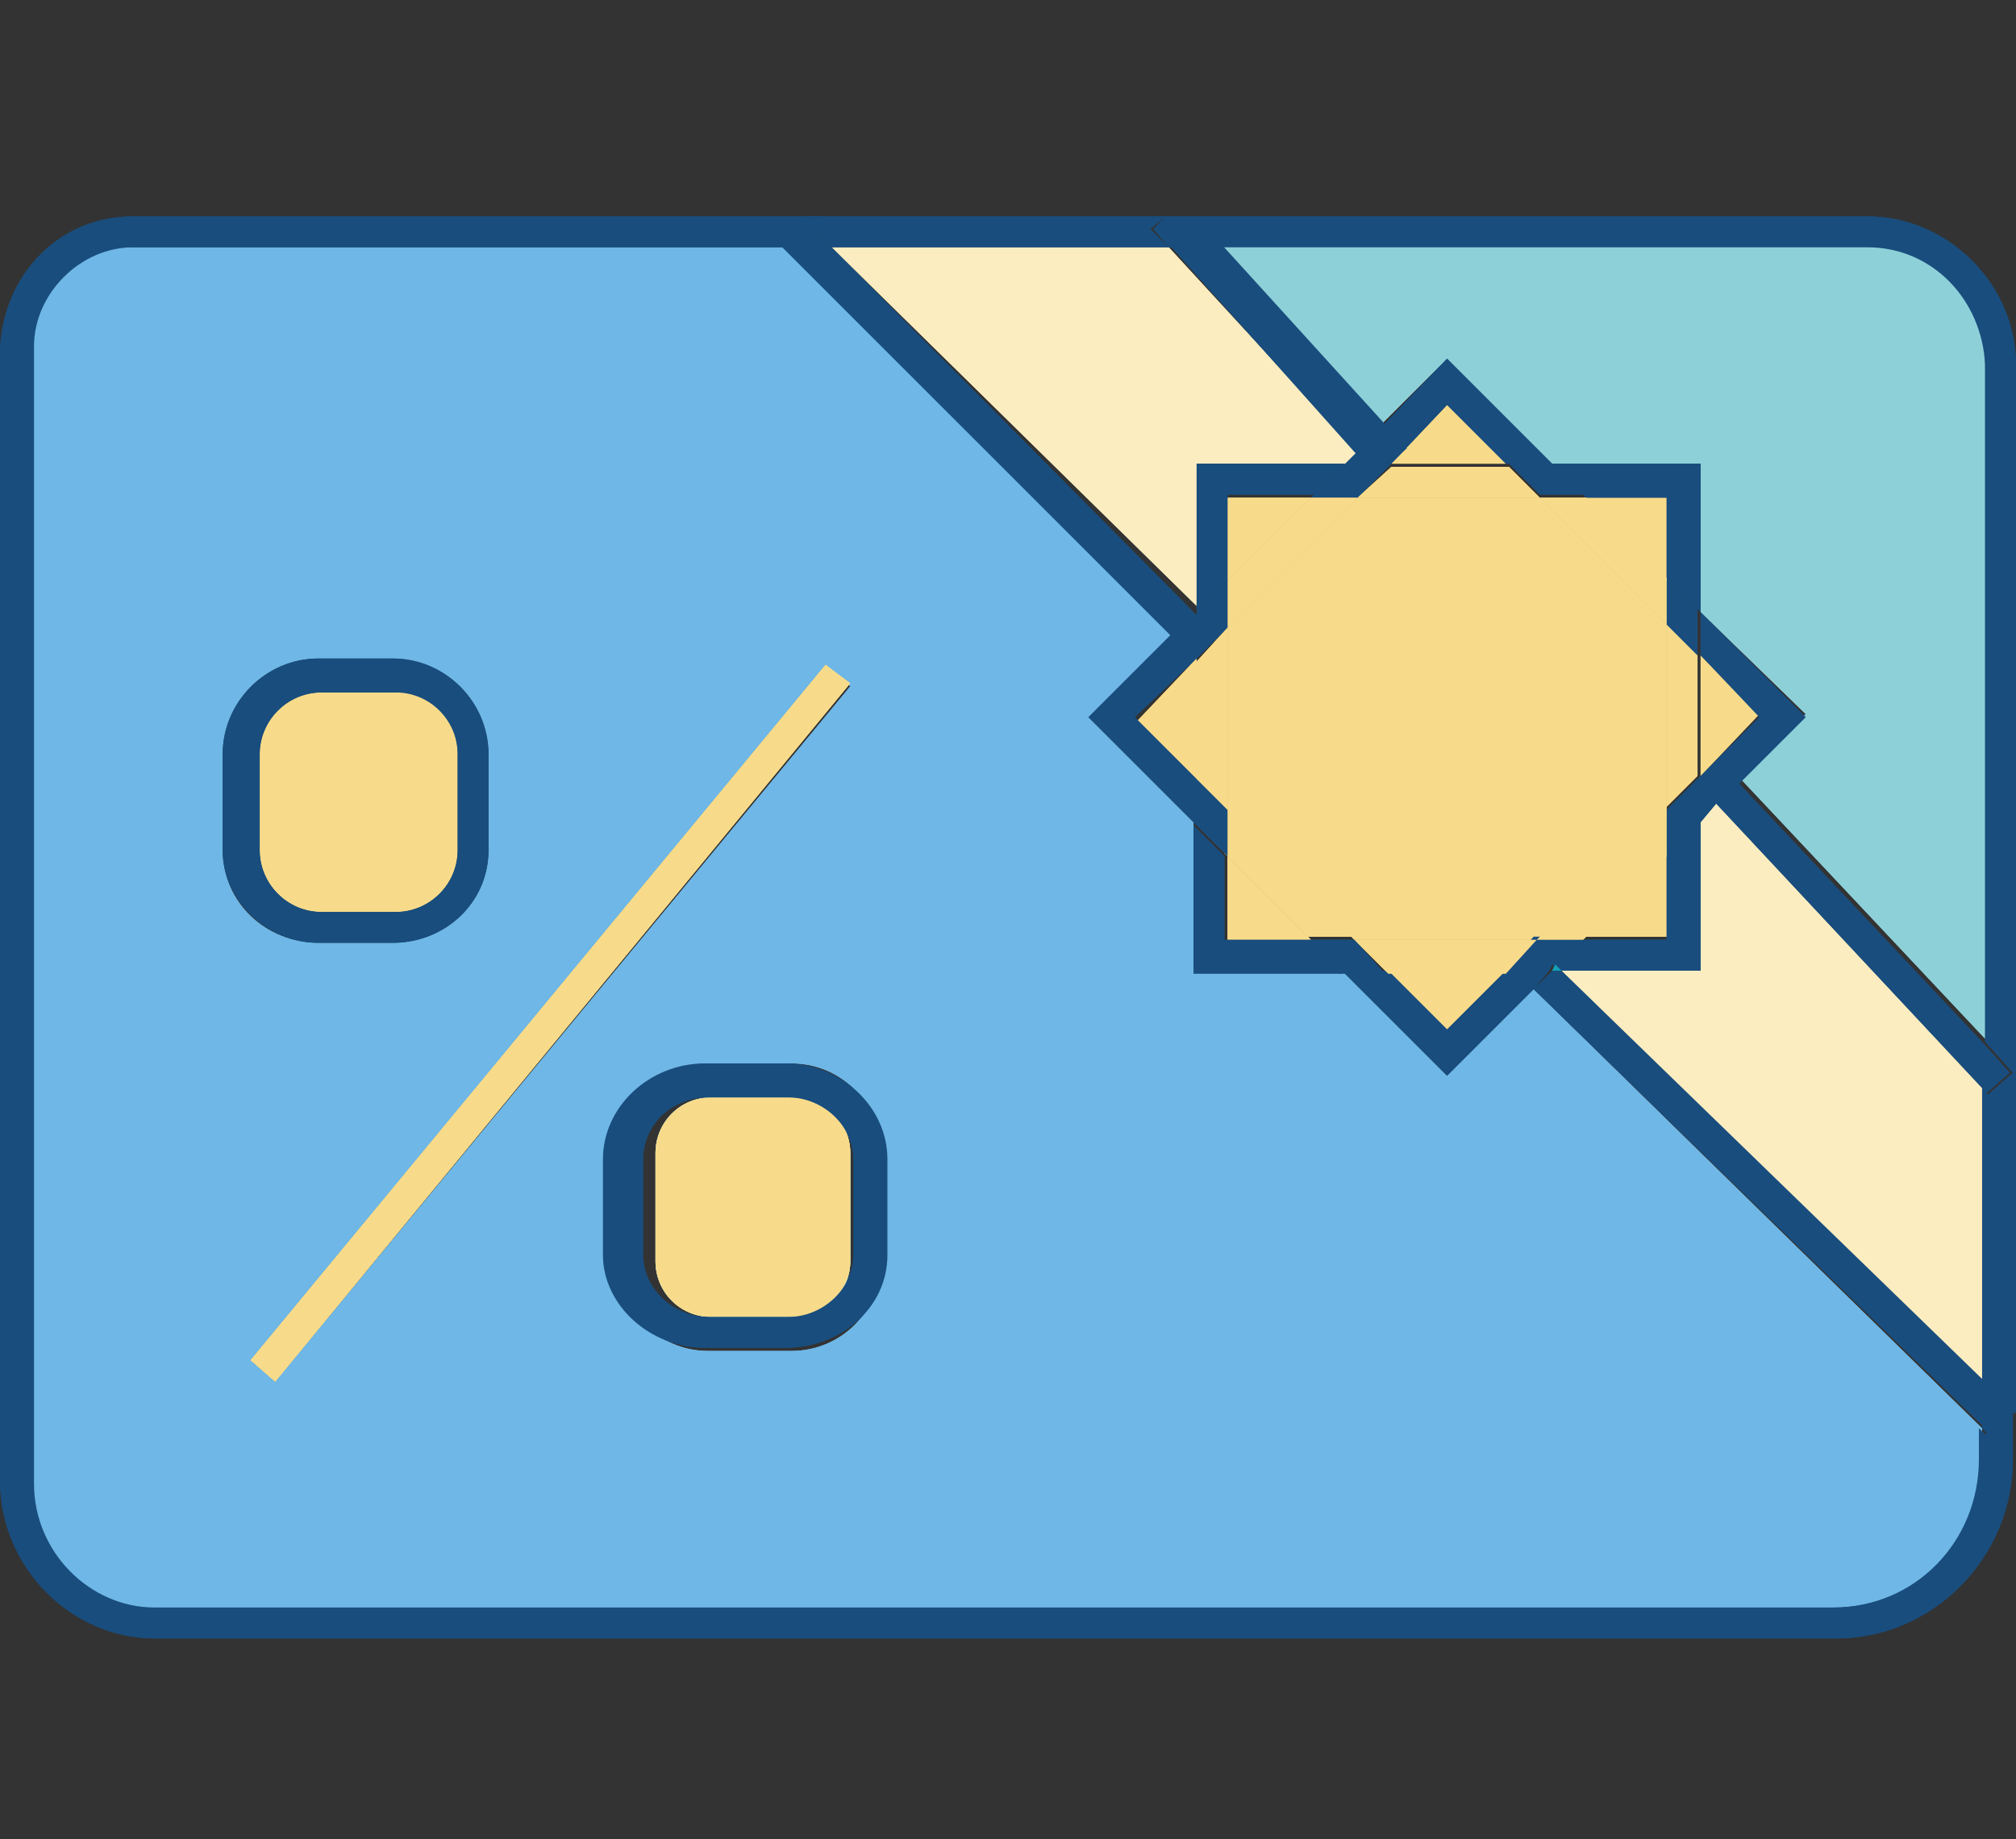 <?xml version="1.0" encoding="utf-8"?>
<!-- Generator: Adobe Illustrator 21.0.0, SVG Export Plug-In . SVG Version: 6.00 Build 0)  -->
<svg version="1.1" id="图层_1" xmlns="http://www.w3.org/2000/svg" xmlns:xlink="http://www.w3.org/1999/xlink" x="0px" y="0px"
	 viewBox="0 0 65.2 59.5" style="enable-background:new 0 0 65.2 59.5;" xml:space="preserve">
<rect x="0" y="0" width="65.2" height="59.5" fill="#333333" stroke="none"/>
<style type="text/css">
	.st0{fill:#8DD0D8;}
	.st1{fill:#194D7D;}
	.st2{fill:#6EB7E6;}
	.st3{fill:none;}
	.st4{fill:#F8DB8A;}
	.st5{fill:#FCEDC1;}
	.st6{fill:#139FB7;}
</style>
<g>
	<path class="st0" d="M46.8,11.6l-2.2,2.2l-0.4-0.4l-5-5.5h21.2c2.1,0,3.8,1.7,3.8,3.8v21.9l-7.9-8.4l2.1-2.1L55,19.8V15h-4.8
		L46.8,11.6z"/>
	<g>
		<path class="st1" d="M64.3,35.4l0.8-0.7h0.1v11H65l-0.9-0.9v-9.6L64.3,35.4z M64.3,35.4"/>
		<path class="st1" d="M64.1,33.7l0.9,1l-0.8,0.7l-0.1-0.2V33.7z M65,45.6l-0.7,0.8l-0.2-0.2v-1.5L65,45.6z M65,45.6"/>
		<path class="st2" d="M64.1,46.2v1c0,2.6-2.1,4.8-4.8,4.8H4.1c-2.2,0-4-1.8-4-4V11.3C0.1,9.5,1.5,8,3.3,8h22.1l12.6,12.4l-2.8,2.8
			l3.4,3.4v4.8h4.8l3.4,3.4l2.8-2.8L64.1,46.2z M28.5,40.8v-3.5c0-1.6-1.3-2.9-2.9-2.9h-2.7c-1.6,0-2.9,1.3-2.9,2.9v3.5
			c0,1.6,1.3,2.9,2.9,2.9h2.7C27.2,43.7,28.5,42.4,28.5,40.8L28.5,40.8z M8.9,44.7l18.6-22.5l-0.8-0.7L8.1,44L8.9,44.7z M15.8,27.5
			v-3.1c0-1.7-1.4-3.1-3.1-3.1h-2.4c-1.7,0-3.1,1.4-3.1,3.1v3.1c0,1.7,1.4,3,3.1,3h2.4C14.4,30.5,15.8,29.2,15.8,27.5L15.8,27.5z
			 M15.8,27.5"/>
		<path class="st1" d="M64.1,33.7v1.5L55.5,26l0.7-0.7L64.1,33.7z M64.1,33.7"/>
		<rect x="-1" y="6.7" class="st3" width="66.2" height="46.5"/>
		<path class="st4" d="M55,21.2l1.9,1.9L55,25.1V21.2z M55,21.2"/>
		<path class="st1" d="M56.3,25.3L55.5,26L55,25.5l0.8-0.7L56.3,25.3z M56.3,25.3"/>
		<path class="st5" d="M55.5,26l8.6,9.2v9.6L50.5,31.4H55v-4.8L55.5,26z M55.5,26"/>
		<polygon class="st1" points="58.4,23.2 56.3,25.3 55.8,24.8 55,25.5 55.5,26 55,26.6 55,25.1 56.9,23.2 55,21.2 55,19.8 		"/>
		<polygon class="st1" points="55,25.1 55,26.6 53.9,27.6 53.9,26.2 		"/>
		<path class="st1" d="M55,25.1"/>
		<path class="st4" d="M53.9,20.2l1,1v3.9l-1,1V20.2z M53.9,20.2"/>
		<path class="st1" d="M53.9,20.2v-1.5l1,1v1.5L53.9,20.2z M53.9,20.2"/>
		<path class="st4" d="M53.9,27.6v2.7h-2.7L53.9,27.6z M53.9,20.2v6l-4.2,4.2h-5.9l-4.1-4.1v-6l4.2-4.2h5.9L53.9,20.2z M53.9,16.1
			v2.7l-2.7-2.7H53.9z M53.9,16.1"/>
		<polygon class="st1" points="51.2,30.4 53.9,30.4 53.9,27.6 55,26.6 55,31.4 50.5,31.4 50.3,31.3 		"/>
		<polygon class="st1" points="50.2,15 55,15 55,19.8 53.9,18.7 53.9,16.1 51.3,16.1 		"/>
		<path class="st6" d="M50.2,15"/>
		<path class="st4" d="M53.9,18.7v1.5l-4.1-4.1h1.5L53.9,18.7z M53.9,18.7"/>
		<path class="st1" d="M51.2,30.4l-0.9,0.9l-0.1-0.1L50,31.4h-1.4l1-1.1H51.2z M51.2,30.4"/>
		<path class="st4" d="M49.7,30.4l4.2-4.2v1.5l-2.7,2.7H49.7z M49.7,30.4"/>
		<path class="st6" d="M50.5,31.4h-0.3l0.1-0.2L50.5,31.4z M50.5,31.4"/>
		<path class="st1" d="M50.2,31.2L50.2,31.2l-0.1,0.2H50L50.2,31.2z M50.2,31.4h0.3l13.7,13.3v1.5L49.6,32L50.2,31.4z M50.2,31.4"/>
		<path class="st1" d="M50,31.4h0.1L49.6,32L49.5,32L50,31.4z M50.2,15l1.1,1h-1.5l-1-1H50.2z M50.2,15"/>
		<path class="st4" d="M46.8,13.1l1.9,1.9H45L46.8,13.1z M48.7,31.4l-1.9,1.9l-1.9-1.9H48.7z M48.7,31.4"/>
		<polygon class="st1" points="44.6,13.9 46.8,11.6 50.2,15 48.7,15 46.8,13.1 45,15 43.5,15 		"/>
		<polygon class="st1" points="44.9,31.4 46.8,33.3 48.7,31.4 50,31.4 49.5,32 49.6,32 46.8,34.8 43.4,31.4 		"/>
		<path class="st6" d="M44.9,31.4"/>
		<path class="st0" d="M46.8,11.6"/>
		<path class="st4" d="M49.8,16.1h-5.9l1.1-1h3.8L49.8,16.1z M43.8,30.4h5.9l-1,1.1h-3.8L43.8,30.4z M43.8,30.4"/>
		<polygon class="st1" points="43.5,15 45,15 43.9,16.1 42.4,16.1 		"/>
		<path class="st1" d="M43.5,15"/>
		<polygon class="st5" points="44.6,13.9 43.5,15 38.7,15 38.7,19.6 26.9,8 37.8,8 43.5,14.2 44.2,13.5 		"/>
		<path class="st5" d="M44.6,13.9"/>
		<path class="st1" d="M43.8,30.4l1,1.1h-1.5l-1-1.1H43.8z M43.8,30.4"/>
		<path class="st4" d="M39.7,16.1h2.7l-2.7,2.7V16.1z M42.4,30.4h-2.7v-2.7L42.4,30.4z M42.4,30.4"/>
		<path class="st4" d="M42.4,16.1h1.5l-4.2,4.2v-1.5L42.4,16.1z M39.7,26.2l4.1,4.1h-1.5l-2.7-2.7V26.2z M39.7,20.3v6l-1-1v-3.9
			L39.7,20.3z M39.7,20.3"/>
		<path class="st1" d="M39.7,16.1v2.7l-0.9,0.9l-0.1-0.1V15h4.8l-1,1H39.7z M39.7,16.1"/>
		<path class="st1" d="M39,19.9l-0.2-0.2l0.9-0.9v1.5l-1,1v-1.1L39,19.9z M42.4,30.4l1,1.1h-4.8v-4.8l1,1v2.7H42.4z M42.4,30.4"/>
		<path class="st1" d="M39.7,26.2v1.5l-1-1v-1.5L39.7,26.2z M39.2,8h-1.4l-0.5-0.6L37.7,7h0.5L39.2,8z M39,19.9l-0.3,0.3v-0.4
			l0.1-0.1L39,19.9z M38.8,19.7l-0.1,0.1v-0.3L38.8,19.7z M38.8,19.7"/>
		<path class="st4" d="M38.7,21.3v3.9l-1.9-1.9L38.7,21.3z M38.7,21.3"/>
		<polygon class="st1" points="39,20.2 39,20.5 38.4,21.1 25.2,7.9 26.8,7.9 		"/>
		<path class="st1" d="M38.7,19.6"/>
		<polygon class="st1" points="38,20.4 38.2,20.6 38.7,20.2 38.7,21.3 36.7,23.2 38.7,25.2 38.7,26.7 35.2,23.2 		"/>
		<polygon class="st1" points="37.2,7.4 37.8,8 26.9,8 26,7.1 26,7 37.7,7 		"/>
		<polygon class="st4" points="27.5,22.1 8.9,44.7 8.1,44 26.7,21.5 		"/>
		<path class="st6" d="M27.5,22.1"/>
		<path class="st0" d="M27.5,37.3v3.5c0,1-0.8,1.8-1.8,1.8h-2.7c-1,0-1.8-0.8-1.8-1.8v-3.5c0-1,0.8-1.8,1.8-1.8h2.7
			C26.6,35.5,27.5,36.3,27.5,37.3L27.5,37.3z M27.5,37.3"/>
		<polygon class="st1" points="26.9,8 25.4,8 25.3,7.9 26,7.1 		"/>
		<path class="st4" d="M27.5,40.8v-3.5c0-1-0.8-1.8-1.8-1.8h-2.7c-1,0-1.8,0.8-1.8,1.8v3.5c0,1,0.8,1.8,1.8,1.8h2.7
			C26.6,42.6,27.5,41.8,27.5,40.8L27.5,40.8z"/>
		<path class="st6" d="M28.5,37.3"/>
		<path class="st4" d="M14.8,24.4v3.1c0,1.1-0.9,2-2,2h-2.4c-1.1,0-2-0.9-2-2v-3.1c0-1.1,0.9-2,2-2h2.4
			C13.9,22.3,14.8,23.2,14.8,24.4L14.8,24.4z M14.8,24.4"/>
		<path class="st1" d="M60.4,8H39.2l-1-1h22.2c2.6,0,4.8,2.2,4.8,4.8v22.9h-0.1l-0.9-1V11.8C64.1,9.7,62.5,8,60.4,8L60.4,8z M60.4,8
			"/>
		<path class="st1" d="M14.8,27.5v-3.1c0-1.1-0.9-2-2-2h-2.4c-1.1,0-2,0.9-2,2v3.1c0,1.1,0.9,2,2,2h2.4
			C13.9,29.5,14.8,28.6,14.8,27.5L14.8,27.5z M15.8,24.4v3.1c0,1.7-1.4,3-3.1,3h-2.4c-1.7,0-3.1-1.4-3.1-3v-3.1
			c0-1.7,1.4-3.1,3.1-3.1h2.4C14.4,21.3,15.8,22.7,15.8,24.4L15.8,24.4z M15.8,24.4"/>
		<path class="st1" d="M27.6,40.6v-3.1c0-1.1-1-2-2.1-2h-2.6c-1.2,0-2.1,0.9-2.1,2v3.1c0,1.1,1,2,2.1,2h2.6
			C26.6,42.6,27.6,41.7,27.6,40.6L27.6,40.6z M28.7,37.5v3.1c0,1.7-1.5,3-3.3,3h-2.6c-1.8,0-3.3-1.4-3.3-3v-3.1
			c0-1.7,1.5-3.1,3.3-3.1h2.6C27.2,34.4,28.7,35.8,28.7,37.5L28.7,37.5z M28.7,37.5"/>
		<path class="st1" d="M4.3,8c-1.7,0-3.2,1.5-3.2,3.2V48c0,2.2,1.8,4,3.9,4h54.3c2.6,0,4.7-2.1,4.7-4.8v-1l0.2,0.2l0.7-0.8h0.2v1.6
			c0,3.2-2.6,5.8-5.7,5.8H5c-2.7,0-5-2.3-5-5.1V11.3C0.1,8.9,1.9,7,4.3,7h22.3v0.2l-0.7,0.7L26,8L4.3,8L4.3,8z M4.3,8"/>
		<polygon class="st1" points="39.5,7.9 45.5,14.5 44.5,15.4 37.8,7.9 		"/>
	</g>
</g>
<g>
	<path class="st0" d="M46.8,11.6l-2.2,2.2l-0.4-0.4l-5-5.5h21.2c2.1,0,3.8,1.7,3.8,3.8v21.9l-7.9-8.4l2.1-2.1L55,19.8V15h-4.8
		L46.8,11.6z"/>
	<g>
		<path class="st1" d="M64.3,35.4l0.8-0.7h0.1v11H65l-0.9-0.9v-9.6L64.3,35.4z M64.3,35.4"/>
		<path class="st1" d="M64.1,33.7l0.9,1l-0.8,0.7l-0.1-0.2V33.7z M65,45.6l-0.7,0.8l-0.2-0.2v-1.5L65,45.6z M65,45.6"/>
		<path class="st2" d="M64.1,46.2v1c0,2.6-2.1,4.8-4.8,4.8H4.1c-2.2,0-4-1.8-4-4V11.3C0.1,9.5,1.5,8,3.3,8h22.1l12.6,12.4l-2.8,2.8
			l3.4,3.4v4.8h4.8l3.4,3.4l2.8-2.8L64.1,46.2z M28.5,40.8v-3.5c0-1.6-1.3-2.9-2.9-2.9h-2.7c-1.6,0-2.9,1.3-2.9,2.9v3.5
			c0,1.6,1.3,2.9,2.9,2.9h2.7C27.2,43.7,28.5,42.4,28.5,40.8L28.5,40.8z M8.9,44.7l18.6-22.5l-0.8-0.7L8.1,44L8.9,44.7z M15.8,27.5
			v-3.1c0-1.7-1.4-3.1-3.1-3.1h-2.4c-1.7,0-3.1,1.4-3.1,3.1v3.1c0,1.7,1.4,3,3.1,3h2.4C14.4,30.5,15.8,29.2,15.8,27.5L15.8,27.5z
			 M15.8,27.5"/>
		<path class="st1" d="M64.1,33.7v1.5L55.5,26l0.7-0.7L64.1,33.7z M64.1,33.7"/>
		<rect x="-1" y="6.7" class="st3" width="66.2" height="46.5"/>
		<path class="st4" d="M55,21.2l1.9,1.9L55,25.1V21.2z M55,21.2"/>
		<path class="st1" d="M56.3,25.3L55.5,26L55,25.5l0.8-0.7L56.3,25.3z M56.3,25.3"/>
		<path class="st5" d="M55.5,26l8.6,9.2v9.6L50.5,31.4H55v-4.8L55.5,26z M55.5,26"/>
		<polygon class="st1" points="58.4,23.2 56.3,25.3 55.8,24.8 55,25.5 55.5,26 55,26.6 55,25.1 56.9,23.2 55,21.2 55,19.8 		"/>
		<polygon class="st1" points="55,25.1 55,26.6 53.9,27.6 53.9,26.2 		"/>
		<path class="st1" d="M55,25.1"/>
		<path class="st4" d="M53.9,20.2l1,1v3.9l-1,1V20.2z M53.9,20.2"/>
		<path class="st1" d="M53.9,20.2v-1.5l1,1v1.5L53.9,20.2z M53.9,20.2"/>
		<path class="st4" d="M53.9,27.6v2.7h-2.7L53.9,27.6z M53.9,20.2v6l-4.2,4.2h-5.9l-4.1-4.1v-6l4.2-4.2h5.9L53.9,20.2z M53.9,16.1
			v2.7l-2.7-2.7H53.9z M53.9,16.1"/>
		<polygon class="st1" points="51.2,30.4 53.9,30.4 53.9,27.6 55,26.6 55,31.4 50.5,31.4 50.3,31.3 		"/>
		<polygon class="st1" points="50.2,15 55,15 55,19.8 53.9,18.7 53.9,16.1 51.3,16.1 		"/>
		<path class="st6" d="M50.2,15"/>
		<path class="st4" d="M53.9,18.7v1.5l-4.1-4.1h1.5L53.9,18.7z M53.9,18.7"/>
		<path class="st1" d="M51.2,30.4l-0.9,0.9l-0.1-0.1L50,31.4h-1.4l1-1.1H51.2z M51.2,30.4"/>
		<path class="st4" d="M49.7,30.4l4.2-4.2v1.5l-2.7,2.7H49.7z M49.7,30.4"/>
		<path class="st6" d="M50.5,31.4h-0.3l0.1-0.2L50.5,31.4z M50.5,31.4"/>
		<path class="st1" d="M50.2,31.2L50.2,31.2l-0.1,0.2H50L50.2,31.2z M50.2,31.4h0.3l13.7,13.3v1.5L49.6,32L50.2,31.4z M50.2,31.4"/>
		<path class="st1" d="M50,31.4h0.1L49.6,32L49.5,32L50,31.4z M50.2,15l1.1,1h-1.5l-1-1H50.2z M50.2,15"/>
		<path class="st4" d="M46.8,13.1l1.9,1.9H45L46.8,13.1z M48.7,31.4l-1.9,1.9l-1.9-1.9H48.7z M48.7,31.4"/>
		<polygon class="st1" points="44.6,13.9 46.8,11.6 50.2,15 48.7,15 46.8,13.1 45,15 43.5,15 		"/>
		<polygon class="st1" points="44.9,31.4 46.8,33.3 48.7,31.4 50,31.4 49.5,32 49.6,32 46.8,34.8 43.4,31.4 		"/>
		<path class="st6" d="M44.9,31.4"/>
		<path class="st0" d="M46.8,11.6"/>
		<path class="st4" d="M49.8,16.1h-5.9l1.1-1h3.8L49.8,16.1z M43.8,30.4h5.9l-1,1.1h-3.8L43.8,30.4z M43.8,30.4"/>
		<polygon class="st1" points="43.5,15 45,15 43.9,16.1 42.4,16.1 		"/>
		<path class="st1" d="M43.5,15"/>
		<polygon class="st5" points="44.6,13.9 43.5,15 38.7,15 38.7,19.6 26.9,8 37.8,8 43.5,14.2 44.2,13.5 		"/>
		<path class="st5" d="M44.6,13.9"/>
		<path class="st1" d="M43.8,30.4l1,1.1h-1.5l-1-1.1H43.8z M43.8,30.4"/>
		<path class="st4" d="M39.7,16.1h2.7l-2.7,2.7V16.1z M42.4,30.4h-2.7v-2.7L42.4,30.4z M42.4,30.4"/>
		<path class="st4" d="M42.4,16.1h1.5l-4.2,4.2v-1.5L42.4,16.1z M39.7,26.2l4.1,4.1h-1.5l-2.7-2.7V26.2z M39.7,20.3v6l-1-1v-3.9
			L39.7,20.3z M39.7,20.3"/>
		<path class="st1" d="M39.7,16.1v2.7l-0.9,0.9l-0.1-0.1V15h4.8l-1,1H39.7z M39.7,16.1"/>
		<path class="st1" d="M39,19.9l-0.2-0.2l0.9-0.9v1.5l-1,1v-1.1L39,19.9z M42.4,30.4l1,1.1h-4.8v-4.8l1,1v2.7H42.4z M42.4,30.4"/>
		<path class="st1" d="M39.7,26.2v1.5l-1-1v-1.5L39.7,26.2z M39.2,8h-1.4l-0.5-0.6L37.7,7h0.5L39.2,8z M39,19.9l-0.3,0.3v-0.4
			l0.1-0.1L39,19.9z M38.8,19.7l-0.1,0.1v-0.3L38.8,19.7z M38.8,19.7"/>
		<path class="st4" d="M38.7,21.3v3.9l-1.9-1.9L38.7,21.3z M38.7,21.3"/>
		<polygon class="st1" points="39,20.2 39,20.5 38.4,21.1 25.2,7.9 26.8,7.9 		"/>
		<path class="st1" d="M38.7,19.6"/>
		<polygon class="st1" points="38,20.4 38.2,20.6 38.7,20.2 38.7,21.3 36.7,23.2 38.7,25.2 38.7,26.7 35.2,23.2 		"/>
		<polygon class="st1" points="37.2,7.4 37.8,8 26.9,8 26,7.1 26,7 37.7,7 		"/>
		<polygon class="st4" points="27.5,22.1 8.9,44.7 8.1,44 26.7,21.5 		"/>
		<path class="st6" d="M27.5,22.1"/>
		<path class="st0" d="M27.5,37.3v3.5c0,1-0.8,1.8-1.8,1.8h-2.7c-1,0-1.8-0.8-1.8-1.8v-3.5c0-1,0.8-1.8,1.8-1.8h2.7
			C26.6,35.5,27.5,36.3,27.5,37.3L27.5,37.3z M27.5,37.3"/>
		<polygon class="st1" points="26.9,8 25.4,8 25.3,7.9 26,7.1 		"/>
		<path class="st4" d="M27.5,40.8v-3.5c0-1-0.8-1.8-1.8-1.8h-2.7c-1,0-1.8,0.8-1.8,1.8v3.5c0,1,0.8,1.8,1.8,1.8h2.7
			C26.6,42.6,27.5,41.8,27.5,40.8L27.5,40.8z"/>
		<path class="st6" d="M28.5,37.3"/>
		<path class="st4" d="M14.8,24.4v3.1c0,1.1-0.9,2-2,2h-2.4c-1.1,0-2-0.9-2-2v-3.1c0-1.1,0.9-2,2-2h2.4
			C13.9,22.3,14.8,23.2,14.8,24.4L14.8,24.4z M14.8,24.4"/>
		<path class="st1" d="M60.4,8H39.2l-1-1h22.2c2.6,0,4.8,2.2,4.8,4.8v22.9h-0.1l-0.9-1V11.8C64.1,9.7,62.5,8,60.4,8L60.4,8z M60.4,8
			"/>
		<path class="st1" d="M14.8,27.5v-3.1c0-1.1-0.9-2-2-2h-2.4c-1.1,0-2,0.9-2,2v3.1c0,1.1,0.9,2,2,2h2.4
			C13.9,29.5,14.8,28.6,14.8,27.5L14.8,27.5z M15.8,24.4v3.1c0,1.7-1.4,3-3.1,3h-2.4c-1.7,0-3.1-1.4-3.1-3v-3.1
			c0-1.7,1.4-3.1,3.1-3.1h2.4C14.4,21.3,15.8,22.7,15.8,24.4L15.8,24.4z M15.8,24.4"/>
		<path class="st1" d="M27.6,40.6v-3.1c0-1.1-1-2-2.1-2h-2.6c-1.2,0-2.1,0.9-2.1,2v3.1c0,1.1,1,2,2.1,2h2.6
			C26.6,42.6,27.6,41.7,27.6,40.6L27.6,40.6z M28.7,37.5v3.1c0,1.7-1.5,3-3.3,3h-2.6c-1.8,0-3.3-1.4-3.3-3v-3.1
			c0-1.7,1.5-3.1,3.3-3.1h2.6C27.2,34.4,28.7,35.8,28.7,37.5L28.7,37.5z M28.7,37.5"/>
		<path class="st1" d="M4.3,8c-1.7,0-3.2,1.5-3.2,3.2V48c0,2.2,1.8,4,3.9,4h54.3c2.6,0,4.7-2.1,4.7-4.8v-1l0.2,0.2l0.7-0.8h0.2v1.6
			c0,3.2-2.6,5.8-5.7,5.8H5c-2.7,0-5-2.3-5-5.1V11.3C0.1,8.9,1.9,7,4.3,7h22.3v0.2l-0.7,0.7L26,8L4.3,8L4.3,8z M4.3,8"/>
		<polygon class="st1" points="39.5,7.9 45.5,14.5 44.5,15.4 37.8,7.9 		"/>
	</g>
</g>
</svg>
